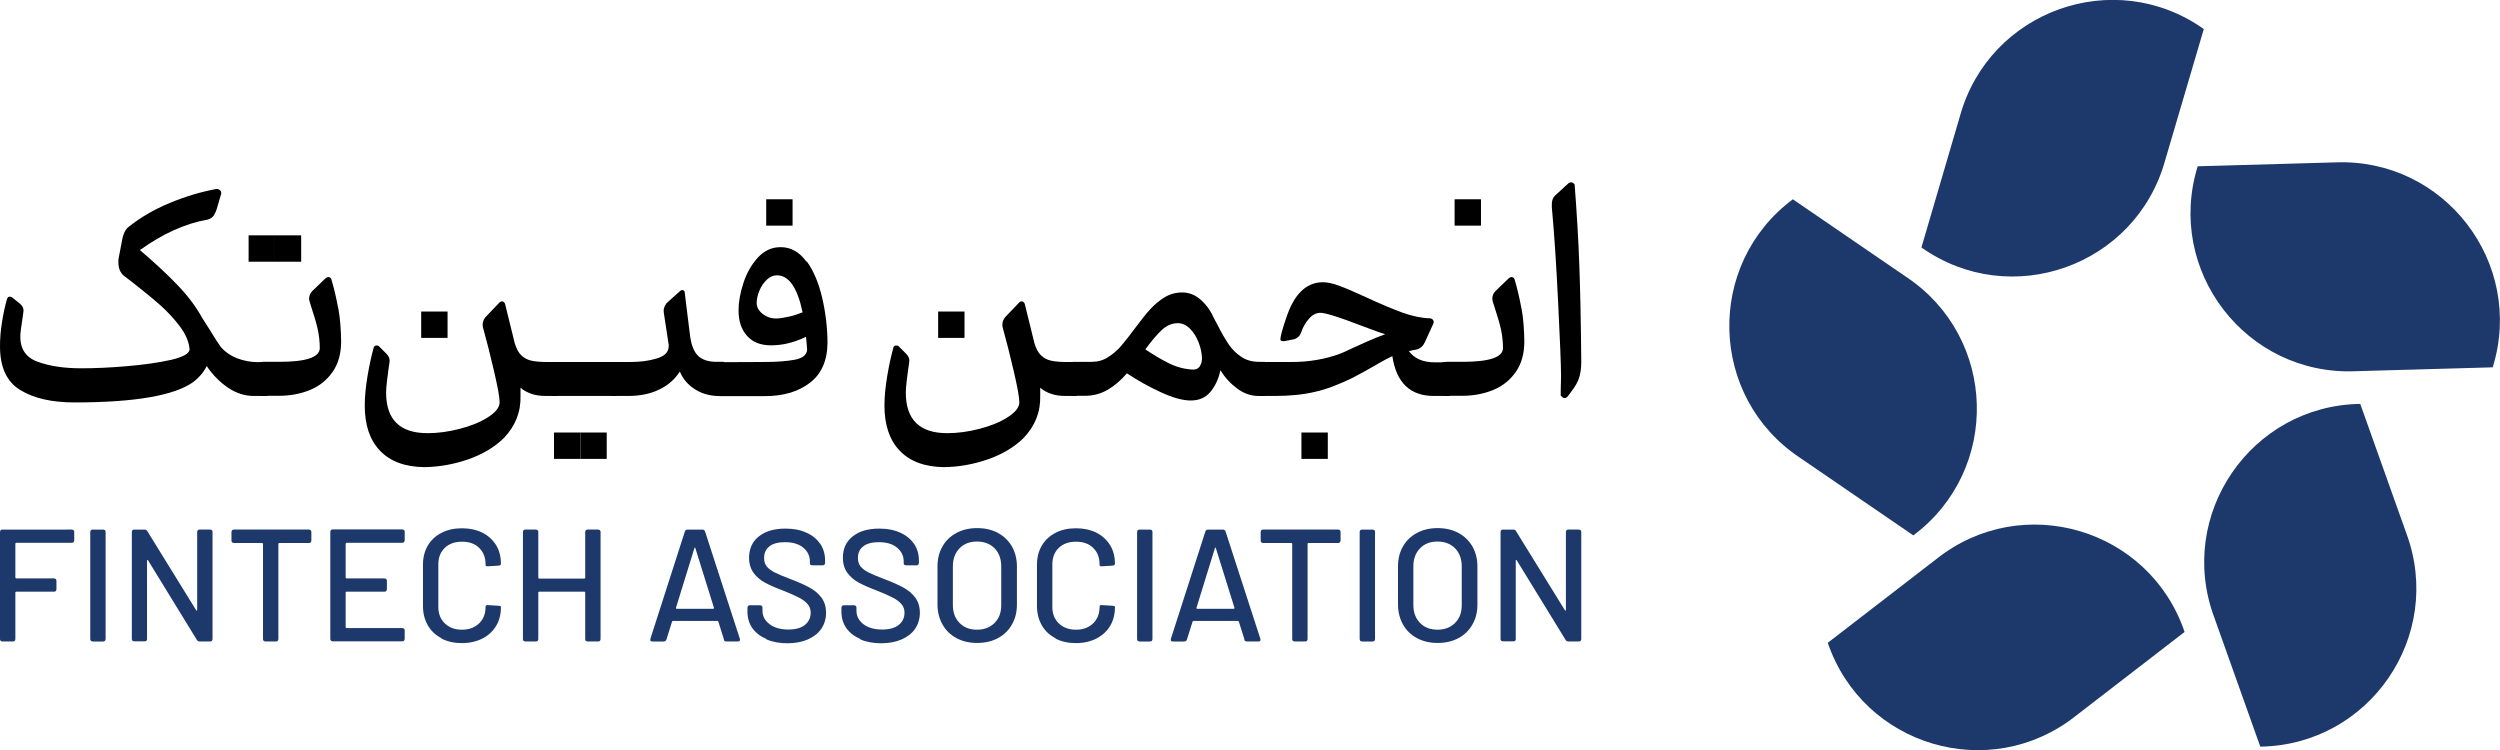 <svg xmlns="http://www.w3.org/2000/svg" id="Layer_2" data-name="Layer 2" viewBox="0 0 154.56 46.38"><defs><style>      .cls-1 {        fill: #1d396c;      }    </style></defs><g id="Layer_1-2" data-name="Layer 1"><g><path class="cls-1" d="M113,39.74l6.73-5.19c5.3-4.2,13.16-1.88,15.33,4.52l-6.73,5.19c-5.3,4.2-13.15,1.88-15.33-4.52"></path><path class="cls-1" d="M110.84,12.32l7.01,4.8c5.63,3.74,5.86,11.93,.44,15.98l-7.01-4.8c-5.63-3.74-5.86-11.93-.44-15.98"></path><path class="cls-1" d="M136.25,1.79l-2.4,8.15c-1.82,6.51-9.54,9.26-15.06,5.36l2.39-8.15c1.82-6.51,9.54-9.26,15.06-5.36"></path><path class="cls-1" d="M154.11,22.71l-8.49,.24c-6.75,.28-11.75-6.21-9.75-12.67l8.49-.24c6.75-.28,11.75,6.21,9.75,12.67"></path><path class="cls-1" d="M139.74,46.16l-2.85-8c-2.35-6.34,2.28-13.09,9.03-13.19l2.85,8c2.35,6.34-2.27,13.09-9.03,13.19"></path><rect x="47.37" y="12.32" width="1.63" height="1.63"></rect><rect x="89.93" y="12.32" width="1.63" height="1.63"></rect><rect x="26.04" y="19.26" width="1.63" height="1.63"></rect><rect x="58" y="19.26" width="1.63" height="1.63"></rect><rect x="15.37" y="14.55" width="1.63" height="1.63"></rect><rect x="16.99" y="14.55" width="1.63" height="1.63"></rect><rect x="34.25" y="26.74" width="1.63" height="1.63"></rect><rect x="35.88" y="26.74" width="1.63" height="1.63"></rect><rect x="80.46" y="26.74" width="1.63" height="1.63"></rect><path d="M16.53,22.38v2.1h-.83c-.56,0-1.1-.17-1.6-.51-.5-.34-.95-.78-1.32-1.34-.19,.39-.47,.71-.82,.98-1.16,.84-3.61,1.27-7.35,1.27-1.42,0-2.54-.26-3.36-.77C.41,23.6,0,22.7,0,21.4c0-.47,.04-.97,.13-1.52,.09-.55,.19-1.02,.31-1.42,.04-.08,.09-.12,.17-.12,.05,0,.1,.02,.13,.04l.51,.41c.16,.14,.22,.3,.2,.47,0,.02-.03,.21-.08,.57-.06,.36-.09,.63-.11,.82-.05,.85,.29,1.42,1.03,1.7,.74,.28,1.65,.42,2.73,.42,.83,0,1.77-.04,2.82-.13,1.05-.09,1.96-.22,2.73-.39,.76-.18,1.15-.4,1.15-.66-.04-.46-.24-.93-.6-1.41-.36-.48-.77-.92-1.22-1.32-.45-.4-1.02-.86-1.69-1.39-.11-.08-.29-.22-.55-.42-.23-.19-.34-.47-.34-.82v-.19s.19-.99,.19-.99c.07-.48,.2-.81,.39-.98,.76-.62,1.63-1.12,2.59-1.52,.96-.4,1.93-.69,2.9-.87,.08,0,.15,.03,.21,.08s.08,.12,.08,.2l-.28,.96c-.07,.21-.15,.36-.23,.46-.09,.1-.2,.16-.35,.2-1.37,.24-2.76,.87-4.17,1.88,.85,.73,1.61,1.42,2.26,2.1,.66,.67,1.18,1.36,1.57,2.06l.5,.79c.31,.51,.53,.85,.67,1.04,.26,.3,.6,.54,1.01,.7,.42,.16,.85,.24,1.3,.24h.56Z"></path><path d="M20.92,19.08c.11,.62,.16,1.29,.17,2.02,0,.75-.17,1.38-.52,1.88-.34,.5-.81,.88-1.38,1.12-.58,.24-1.22,.37-1.94,.37h-.99c-.21,0-.38-.1-.52-.31-.14-.2-.21-.46-.21-.76s.07-.56,.2-.75c.13-.19,.31-.28,.53-.28h1.01c1.65,0,2.48-.28,2.5-.83,0-.44-.05-.84-.13-1.2-.08-.36-.21-.79-.37-1.28l-.1-.32c-.04-.11-.06-.2-.06-.28,0-.16,.06-.32,.19-.46l.83-.8s.09-.07,.16-.07c.09,0,.15,.04,.19,.12,.18,.6,.32,1.21,.43,1.82"></path><path d="M34.45,22.38v2.1h-.67c-.36,0-.66-.04-.92-.13-.26-.09-.49-.21-.68-.38v.49c.03,1.01-.32,1.88-1.03,2.62-.58,.57-1.32,1.01-2.21,1.32-.9,.31-1.81,.47-2.73,.48-1.19-.02-2.09-.36-2.72-1.02-.63-.66-.94-1.59-.94-2.79,0-.55,.06-1.15,.17-1.81,.11-.66,.24-1.26,.39-1.8,.04-.07,.09-.1,.17-.1,.06,0,.11,.01,.14,.04l.47,.47c.13,.13,.2,.27,.2,.42,0,.07-.03,.26-.08,.59-.01,.1-.04,.31-.08,.63-.04,.33-.06,.58-.06,.76,0,1.67,.85,2.51,2.56,2.51,.65,0,1.31-.09,2-.27,.69-.18,1.26-.41,1.73-.71s.71-.59,.73-.91c0-.32-.12-.97-.35-1.96-.23-.99-.46-1.89-.69-2.72,0-.03-.01-.08-.01-.14,0-.17,.06-.32,.17-.46l.89-.93c.05-.04,.1-.05,.13-.05,.08,0,.14,.05,.19,.14l.6,2.44c.1,.33,.23,.59,.41,.76,.18,.17,.39,.28,.63,.33s.55,.08,.92,.08h.68Z"></path><path d="M38.13,24.48h-3.89c-.21,0-.38-.1-.52-.31-.14-.2-.21-.46-.21-.76s.07-.56,.2-.75c.13-.19,.31-.28,.53-.28h3.89v2.1Z"></path><path d="M44.73,22.38v2.1h-.4c-.51-.02-.98-.16-1.39-.43-.42-.27-.72-.63-.91-1.08-.3,.47-.72,.85-1.27,1.11-.55,.27-1.2,.4-1.94,.4h-.83c-.21,0-.39-.1-.53-.3-.14-.2-.2-.46-.2-.77s.07-.56,.19-.75c.13-.19,.31-.28,.54-.28h.97c.62,0,1.17-.07,1.65-.22,.49-.15,.73-.4,.73-.75v-.1c-.09-.61-.19-1.26-.3-1.97,0-.03-.01-.07-.01-.13,0-.15,.06-.3,.18-.47l.85-.76s.07-.05,.11-.05c.08,0,.13,.04,.16,.12l.07,.6c.17,1.38,.26,2.1,.27,2.16,.08,.57,.25,.97,.51,1.21,.26,.23,.63,.35,1.1,.35h.48Z"></path><path d="M49.88,16.16c.43,.6,.74,1.35,.95,2.25,.21,.9,.32,1.81,.33,2.74,0,1.11-.36,1.95-1.07,2.5-.71,.56-1.65,.84-2.81,.84h-2.76c-.21,0-.38-.1-.52-.31-.14-.2-.21-.46-.21-.76s.07-.56,.19-.75c.13-.19,.31-.28,.53-.28h.21s2.5-.01,2.5-.01c.79,0,1.43-.05,1.92-.14,.49-.1,.74-.3,.76-.62-.01-.22-.04-.49-.07-.8-.73,.36-1.45,.53-2.16,.53-.64,0-1.13-.19-1.48-.58-.35-.39-.53-.91-.53-1.58,0-.51,.1-1.08,.3-1.69,.2-.62,.5-1.14,.89-1.57,.39-.43,.86-.65,1.41-.65,.64,0,1.17,.3,1.6,.9m-1.1,3.4c.31-.07,.59-.16,.86-.27-.32-1.53-.85-2.29-1.59-2.29-.22,0-.43,.09-.62,.27s-.35,.41-.46,.68c-.11,.27-.17,.53-.17,.77s.12,.46,.36,.66c.24,.19,.52,.29,.85,.29,.2,0,.45-.04,.76-.11"></path><path d="M66.58,22.38v2.1h-.67c-.36,0-.66-.04-.92-.13-.26-.09-.49-.21-.68-.38v.49c.03,1.01-.32,1.88-1.03,2.62-.58,.57-1.32,1.01-2.21,1.32-.9,.31-1.81,.47-2.73,.48-1.19-.02-2.09-.36-2.72-1.02-.63-.66-.94-1.59-.94-2.79,0-.55,.06-1.15,.17-1.81,.11-.66,.24-1.26,.39-1.8,.04-.07,.09-.1,.17-.1,.06,0,.11,.01,.14,.04l.47,.47c.13,.13,.2,.27,.2,.42,0,.07-.03,.26-.08,.59-.01,.1-.04,.31-.08,.63-.04,.33-.06,.58-.06,.76,0,1.67,.85,2.51,2.56,2.51,.65,0,1.31-.09,2-.27,.69-.18,1.26-.41,1.73-.71s.71-.59,.73-.91c0-.32-.12-.97-.35-1.96-.23-.99-.46-1.89-.69-2.72,0-.03-.01-.08-.01-.14,0-.17,.06-.32,.17-.46l.89-.93c.05-.04,.1-.05,.13-.05,.08,0,.14,.05,.19,.14l.6,2.44c.1,.33,.23,.59,.41,.76,.18,.17,.39,.28,.63,.33s.55,.08,.92,.08h.68Z"></path><path d="M78.21,22.38v2.1h-.4c-.47,0-.9-.15-1.31-.45-.41-.3-.76-.67-1.05-1.14-.11,.53-.32,.98-.62,1.34-.3,.36-.71,.53-1.21,.53s-1.11-.17-1.85-.51c-.74-.34-1.44-.73-2.1-1.17-.38,.44-.78,.78-1.19,1.02-.42,.24-.89,.37-1.4,.37h-.71c-.21,0-.38-.1-.52-.31-.14-.2-.21-.46-.21-.76s.07-.56,.2-.75c.13-.19,.31-.28,.53-.28h1.13c.36,0,.69-.09,.99-.28,.3-.19,.58-.42,.82-.7s.53-.65,.87-1.11c.37-.5,.68-.89,.94-1.17,.26-.28,.55-.53,.88-.73,.33-.2,.7-.3,1.09-.3,.42,0,.81,.15,1.15,.46,.35,.3,.63,.71,.85,1.21l.21,.39c.24,.48,.47,.86,.67,1.16,.2,.3,.46,.55,.77,.76,.31,.21,.68,.31,1.11,.31h.35Zm-4.04,.27c.09-.13,.14-.29,.14-.48,0-.31-.07-.64-.2-.98-.13-.34-.3-.63-.53-.86-.23-.23-.48-.35-.77-.35-.35,0-.67,.14-.97,.41-.3,.27-.64,.68-1.03,1.21,.53,.36,1.03,.65,1.5,.88,.48,.23,.96,.35,1.46,.37,.18,0,.31-.07,.41-.2"></path><path d="M89.62,22.37v2.11h-.97c-1.47,0-2.32-.82-2.57-2.46-.23,.1-.47,.23-.73,.38-.26,.15-.42,.24-.49,.28-.41,.24-.82,.46-1.24,.68-.84,.41-1.62,.71-2.34,.87-.72,.17-1.55,.25-2.5,.25h-.79c-.21,0-.38-.1-.52-.31-.14-.2-.21-.46-.21-.76s.07-.56,.2-.75c.13-.19,.31-.28,.53-.28h1.9c.5,0,1.01-.04,1.53-.13,.52-.09,1-.22,1.42-.38,.12-.04,.41-.17,.87-.39,.07-.03,.32-.14,.73-.33,.42-.19,.82-.35,1.2-.49-.26-.07-.78-.26-1.57-.56-1.32-.51-2.13-.76-2.44-.76-.25,0-.49,.12-.7,.36-.21,.24-.38,.52-.48,.84-.04,.11-.1,.2-.15,.26-.06,.06-.15,.12-.27,.17l-.62,.12h-.08c-.11,.01-.17-.03-.17-.12,.01-.18,.09-.49,.23-.93,.14-.44,.28-.82,.42-1.12,.48-.98,1.14-1.47,1.98-1.47,.28,0,.62,.07,1.01,.22,.39,.14,.94,.38,1.66,.71,.88,.41,1.63,.72,2.25,.95,.62,.22,1.19,.34,1.72,.35,.07,.01,.13,.05,.17,.11,.04,.05,.05,.12,.02,.21l-.53,1.16c-.11,.24-.28,.39-.51,.45-.16,.02-.32,.06-.48,.1,.35,.46,.88,.69,1.58,.69h.92Z"></path><path d="M94.07,19.08c.11,.62,.16,1.29,.17,2.02,0,.75-.17,1.38-.52,1.88-.34,.5-.81,.88-1.38,1.12-.58,.24-1.22,.37-1.94,.37h-.99c-.21,0-.38-.1-.52-.31-.14-.2-.21-.46-.21-.76s.07-.56,.2-.75c.13-.19,.31-.28,.53-.28h1.01c1.65,0,2.48-.28,2.5-.83,0-.44-.05-.84-.13-1.2-.08-.36-.21-.79-.37-1.28l-.1-.32c-.04-.11-.06-.2-.06-.28,0-.16,.06-.32,.19-.46l.83-.8s.09-.07,.16-.07c.09,0,.15,.04,.19,.12,.18,.6,.32,1.21,.43,1.82"></path><path d="M96.6,24.55s-.07-.05-.11-.09v-.3s.02-.91,.02-.91c0-.74-.07-2.26-.18-4.55-.11-2.29-.24-4.26-.39-5.89v-.15c-.01-.24,.06-.44,.21-.58l.81-.74s.1-.07,.17-.07c.05,0,.1,.02,.14,.05,.04,.03,.07,.06,.08,.1,.13,1.68,.23,3.33,.29,4.97,.06,1.64,.1,3.63,.12,5.97,0,.41-.05,.75-.14,1.02-.09,.27-.26,.55-.49,.85-.09,.13-.16,.22-.21,.28s-.11,.09-.18,.1c-.07,0-.11-.02-.14-.04"></path><path class="cls-1" d="M4.55,33.52s-.06,.04-.11,.04H1s-.05,.02-.05,.05v2.1s.02,.05,.05,.05H3.34s.08,.01,.11,.04c.03,.03,.04,.06,.04,.11v.52s-.01,.08-.04,.11c-.03,.03-.06,.04-.11,.04H1s-.05,.02-.05,.05v2.88s-.01,.08-.04,.11c-.03,.03-.06,.04-.11,.04H.15s-.08-.01-.11-.04-.04-.06-.04-.11v-6.62s.01-.08,.04-.11,.06-.04,.11-.04H4.44s.08,.01,.11,.04c.03,.03,.04,.06,.04,.11v.52s-.01,.08-.04,.11"></path><path class="cls-1" d="M5.62,39.62s-.04-.06-.04-.11v-6.62s.01-.08,.04-.11c.03-.03,.06-.04,.11-.04h.65s.08,.01,.11,.04c.03,.03,.04,.06,.04,.11v6.62s-.01,.08-.04,.11c-.03,.03-.06,.04-.11,.04h-.65s-.08-.01-.11-.04"></path><path class="cls-1" d="M8.19,39.62s-.04-.06-.04-.11v-6.62s.01-.08,.04-.11c.03-.03,.06-.04,.11-.04h.63c.08,0,.14,.03,.18,.1l3.02,4.89s.03,.03,.04,.02c.01,0,.02-.02,.02-.04v-4.82s.01-.08,.04-.11,.06-.04,.11-.04h.65s.08,.01,.11,.04c.03,.03,.04,.06,.04,.11v6.62s-.01,.08-.04,.11c-.03,.03-.06,.04-.11,.04h-.64c-.08,0-.14-.03-.18-.1l-3.02-4.92s-.03-.03-.04-.03-.02,.02-.02,.04v4.85s0,.08-.03,.11c-.03,.03-.06,.04-.11,.04h-.65s-.08-.01-.11-.04"></path><path class="cls-1" d="M19.21,32.78s.04,.06,.04,.11v.53s-.01,.08-.04,.11c-.03,.03-.06,.04-.11,.04h-1.84s-.05,.02-.05,.05v5.89s-.01,.08-.04,.11c-.03,.03-.06,.04-.11,.04h-.65s-.08-.01-.11-.04-.04-.06-.04-.11v-5.89s-.02-.05-.05-.05h-1.75s-.08-.01-.11-.04c-.03-.03-.04-.06-.04-.11v-.53s.01-.08,.04-.11c.03-.03,.06-.04,.11-.04h4.64s.08,.01,.11,.04"></path><path class="cls-1" d="M24.98,33.52s-.06,.04-.11,.04h-3.45s-.05,.02-.05,.05v2.1s.02,.05,.05,.05h2.35s.08,.01,.11,.04c.03,.03,.04,.06,.04,.11v.52s-.01,.08-.04,.11c-.03,.03-.06,.04-.11,.04h-2.35s-.05,.02-.05,.05v2.15s.02,.05,.05,.05h3.45s.08,.01,.11,.04c.03,.03,.04,.06,.04,.11v.52s-.01,.08-.04,.11c-.03,.03-.06,.04-.11,.04h-4.3s-.08-.01-.11-.04c-.03-.03-.04-.06-.04-.11v-6.62s.01-.08,.04-.11c.03-.03,.06-.04,.11-.04h4.3s.08,.01,.11,.04c.03,.03,.04,.06,.04,.11v.52s-.01,.08-.04,.11"></path><path class="cls-1" d="M27.3,39.46c-.37-.19-.65-.45-.85-.8-.2-.35-.3-.74-.3-1.19v-2.56c0-.45,.1-.84,.3-1.18,.2-.34,.48-.6,.85-.79,.36-.19,.79-.28,1.26-.28s.89,.09,1.26,.27c.36,.18,.64,.44,.85,.77,.2,.33,.3,.71,.3,1.15,0,.07-.05,.11-.15,.12l-.65,.04h-.04s-.06,0-.08-.02c-.02-.01-.03-.03-.03-.04v-.06c0-.42-.13-.76-.4-1.02-.26-.26-.62-.38-1.06-.38s-.8,.13-1.06,.38c-.27,.26-.4,.6-.4,1.02v2.63c0,.42,.13,.76,.4,1.02,.27,.26,.62,.39,1.06,.39s.79-.13,1.06-.39,.4-.6,.4-1.02c0-.04,.01-.07,.04-.09,.03-.02,.06-.03,.11-.02l.65,.04c.1,.01,.15,.03,.15,.05v.05c0,.43-.1,.82-.3,1.15-.2,.33-.48,.59-.85,.78-.36,.18-.78,.28-1.26,.28s-.89-.09-1.26-.28"></path><path class="cls-1" d="M36.22,32.78s.06-.04,.11-.04h.65s.08,.01,.11,.04c.03,.03,.04,.06,.04,.11v6.62s-.01,.08-.04,.11c-.03,.03-.06,.04-.11,.04h-.65s-.08-.01-.11-.04c-.03-.03-.04-.06-.04-.11v-2.88s-.02-.05-.05-.05h-2.8s-.05,.02-.05,.05v2.88s-.01,.08-.04,.11c-.03,.03-.06,.04-.11,.04h-.65s-.08-.01-.11-.04-.04-.06-.04-.11v-6.62s.01-.08,.04-.11c.03-.03,.06-.04,.11-.04h.65s.08,.01,.11,.04c.03,.03,.04,.06,.04,.11v2.83s.02,.05,.05,.05h2.8s.05-.02,.05-.05v-2.83s.01-.08,.04-.11"></path><path class="cls-1" d="M44.76,39.54l-.35-1.11s-.03-.04-.05-.04h-2.76s-.04,.01-.05,.04l-.35,1.11c-.03,.08-.08,.12-.17,.12h-.7c-.11,0-.15-.05-.12-.17l2.13-6.63c.03-.08,.08-.12,.17-.12h.91c.09,0,.14,.04,.17,.12l2.15,6.63s.01,.03,.01,.06c0,.07-.04,.11-.13,.11h-.71c-.09,0-.14-.04-.17-.12m-2.9-1.9h2.26s.05-.02,.04-.06l-1.15-3.69s-.02-.04-.03-.04c-.01,0-.02,.01-.03,.04l-1.14,3.69s0,.06,.04,.06"></path><path class="cls-1" d="M47.37,39.5c-.37-.16-.65-.38-.86-.67-.2-.29-.3-.63-.3-1.02v-.24s.01-.08,.04-.11c.03-.03,.06-.04,.11-.04h.63s.08,.01,.11,.04c.03,.03,.04,.06,.04,.11v.19c0,.34,.15,.61,.44,.83,.29,.22,.68,.33,1.16,.33,.45,0,.8-.1,1.03-.29,.23-.19,.35-.44,.35-.75,0-.2-.06-.38-.18-.52-.12-.14-.29-.28-.52-.4s-.56-.27-.99-.44c-.48-.18-.86-.35-1.14-.5-.28-.15-.51-.35-.7-.6-.18-.25-.28-.56-.28-.93,0-.57,.2-1.01,.61-1.33,.4-.32,.95-.48,1.64-.48,.49,0,.92,.08,1.29,.25,.37,.16,.65,.4,.86,.69,.2,.3,.3,.64,.3,1.03v.15s-.01,.08-.04,.11c-.03,.03-.06,.04-.11,.04h-.64s-.08-.01-.11-.03c-.03-.02-.04-.05-.04-.09v-.12c0-.34-.14-.63-.41-.85-.27-.23-.65-.34-1.13-.34-.41,0-.73,.08-.95,.25-.23,.17-.34,.41-.34,.73,0,.22,.06,.4,.17,.53s.28,.26,.5,.37c.22,.11,.56,.25,1.01,.42,.47,.18,.85,.35,1.14,.51,.29,.16,.53,.36,.72,.61,.19,.25,.29,.57,.29,.94s-.1,.71-.29,.99c-.19,.28-.47,.5-.83,.66-.36,.16-.79,.24-1.27,.24s-.93-.08-1.29-.24"></path><path class="cls-1" d="M53.18,39.5c-.37-.16-.65-.38-.86-.67-.2-.29-.3-.63-.3-1.02v-.24s.01-.08,.04-.11c.03-.03,.06-.04,.11-.04h.63s.08,.01,.11,.04c.03,.03,.04,.06,.04,.11v.19c0,.34,.15,.61,.43,.83,.29,.22,.68,.33,1.16,.33,.45,0,.8-.1,1.03-.29,.23-.19,.35-.44,.35-.75,0-.2-.06-.38-.18-.52-.12-.14-.29-.28-.52-.4s-.56-.27-.99-.44c-.48-.18-.86-.35-1.14-.5-.28-.15-.51-.35-.7-.6-.18-.25-.28-.56-.28-.93,0-.57,.2-1.01,.61-1.33,.4-.32,.95-.48,1.64-.48,.49,0,.92,.08,1.29,.25,.37,.16,.65,.4,.86,.69,.2,.3,.3,.64,.3,1.03v.15s-.01,.08-.04,.11c-.03,.03-.06,.04-.11,.04h-.64s-.08-.01-.11-.03c-.03-.02-.04-.05-.04-.09v-.12c0-.34-.14-.63-.41-.85-.27-.23-.65-.34-1.13-.34-.41,0-.73,.08-.95,.25-.23,.17-.34,.41-.34,.73,0,.22,.06,.4,.17,.53s.28,.26,.5,.37c.22,.11,.56,.25,1.01,.42,.47,.18,.85,.35,1.14,.51,.29,.16,.53,.36,.72,.61,.19,.25,.29,.57,.29,.94s-.1,.71-.29,.99c-.19,.28-.47,.5-.83,.66-.36,.16-.79,.24-1.27,.24s-.93-.08-1.29-.24"></path><path class="cls-1" d="M59.13,39.45c-.37-.2-.66-.48-.86-.84-.2-.36-.31-.77-.31-1.24v-2.35c0-.47,.1-.88,.31-1.24,.2-.36,.49-.63,.86-.83,.37-.2,.79-.3,1.28-.3s.92,.1,1.29,.3c.37,.2,.65,.48,.86,.83,.2,.36,.31,.77,.31,1.24v2.35c0,.47-.1,.88-.31,1.24-.2,.36-.49,.64-.86,.84-.37,.2-.8,.3-1.29,.3s-.91-.1-1.28-.3m2.36-.94c.28-.28,.41-.64,.41-1.1v-2.4c0-.46-.14-.83-.41-1.11-.28-.28-.64-.42-1.09-.42s-.81,.14-1.08,.42c-.27,.28-.41,.65-.41,1.11v2.4c0,.46,.14,.82,.41,1.1,.27,.28,.63,.42,1.08,.42s.81-.14,1.09-.42"></path><path class="cls-1" d="M65.26,39.46c-.37-.19-.65-.45-.85-.8-.2-.35-.3-.74-.3-1.19v-2.56c0-.45,.1-.84,.3-1.18,.2-.34,.48-.6,.85-.79,.36-.19,.79-.28,1.26-.28s.89,.09,1.26,.27c.36,.18,.64,.44,.85,.77,.2,.33,.3,.71,.3,1.15,0,.07-.05,.11-.15,.12l-.65,.04h-.04s-.06,0-.08-.02c-.02-.01-.03-.03-.03-.04v-.06c0-.42-.13-.76-.4-1.02-.26-.26-.62-.38-1.06-.38s-.8,.13-1.06,.38c-.27,.26-.4,.6-.4,1.02v2.63c0,.42,.13,.76,.4,1.02,.27,.26,.62,.39,1.06,.39s.79-.13,1.06-.39,.4-.6,.4-1.02c0-.04,.01-.07,.04-.09,.03-.02,.06-.03,.11-.02l.65,.04c.1,.01,.15,.03,.15,.05v.05c0,.43-.1,.82-.3,1.15-.2,.33-.48,.59-.85,.78-.36,.18-.78,.28-1.26,.28s-.89-.09-1.26-.28"></path><path class="cls-1" d="M70.34,39.62s-.04-.06-.04-.11v-6.62s.01-.08,.04-.11c.03-.03,.06-.04,.11-.04h.65s.08,.01,.11,.04c.03,.03,.04,.06,.04,.11v6.62s-.01,.08-.04,.11c-.03,.03-.06,.04-.11,.04h-.65s-.08-.01-.11-.04"></path><path class="cls-1" d="M76.94,39.54l-.35-1.11s-.03-.04-.05-.04h-2.76s-.04,.01-.05,.04l-.35,1.11c-.03,.08-.08,.12-.17,.12h-.7c-.11,0-.15-.05-.12-.17l2.13-6.63c.03-.08,.08-.12,.17-.12h.91c.09,0,.14,.04,.17,.12l2.15,6.63s.01,.03,.01,.06c0,.07-.04,.11-.13,.11h-.71c-.09,0-.14-.04-.17-.12m-2.9-1.9h2.26s.05-.02,.04-.06l-1.15-3.69s-.02-.04-.03-.04c-.01,0-.02,.01-.03,.04l-1.14,3.69s0,.06,.04,.06"></path><path class="cls-1" d="M82.84,32.78s.04,.06,.04,.11v.53s-.01,.08-.04,.11c-.03,.03-.06,.04-.11,.04h-1.84s-.05,.02-.05,.05v5.89s-.01,.08-.04,.11c-.03,.03-.06,.04-.11,.04h-.65s-.08-.01-.11-.04-.04-.06-.04-.11v-5.89s-.02-.05-.05-.05h-1.75s-.08-.01-.11-.04c-.03-.03-.04-.06-.04-.11v-.53s.01-.08,.04-.11c.03-.03,.06-.04,.11-.04h4.64s.08,.01,.11,.04"></path><path class="cls-1" d="M84.1,39.62s-.04-.06-.04-.11v-6.62s.01-.08,.04-.11c.03-.03,.06-.04,.11-.04h.65s.08,.01,.11,.04c.03,.03,.04,.06,.04,.11v6.62s-.01,.08-.04,.11c-.03,.03-.06,.04-.11,.04h-.65s-.08-.01-.11-.04"></path><path class="cls-1" d="M87.6,39.45c-.37-.2-.66-.48-.86-.84-.2-.36-.31-.77-.31-1.24v-2.35c0-.47,.1-.88,.31-1.24,.2-.36,.49-.63,.86-.83,.37-.2,.79-.3,1.28-.3s.92,.1,1.29,.3c.37,.2,.65,.48,.86,.83,.2,.36,.31,.77,.31,1.24v2.35c0,.47-.1,.88-.31,1.24-.2,.36-.49,.64-.86,.84-.37,.2-.8,.3-1.29,.3s-.91-.1-1.28-.3m2.36-.94c.28-.28,.41-.64,.41-1.1v-2.4c0-.46-.14-.83-.41-1.11-.28-.28-.64-.42-1.09-.42s-.81,.14-1.08,.42c-.27,.28-.41,.65-.41,1.11v2.4c0,.46,.14,.82,.41,1.1,.27,.28,.63,.42,1.08,.42s.81-.14,1.09-.42"></path><path class="cls-1" d="M92.81,39.62s-.04-.06-.04-.11v-6.62s.01-.08,.04-.11c.03-.03,.06-.04,.11-.04h.63c.08,0,.14,.03,.18,.1l3.02,4.89s.03,.03,.04,.02c.01,0,.02-.02,.02-.04v-4.82s.01-.08,.04-.11,.06-.04,.11-.04h.65s.08,.01,.11,.04c.03,.03,.04,.06,.04,.11v6.62s-.01,.08-.04,.11c-.03,.03-.06,.04-.11,.04h-.64c-.08,0-.14-.03-.18-.1l-3.02-4.92s-.03-.03-.04-.03-.02,.02-.02,.04v4.85s0,.08-.03,.11c-.03,.03-.06,.04-.11,.04h-.65s-.08-.01-.11-.04"></path></g></g></svg>